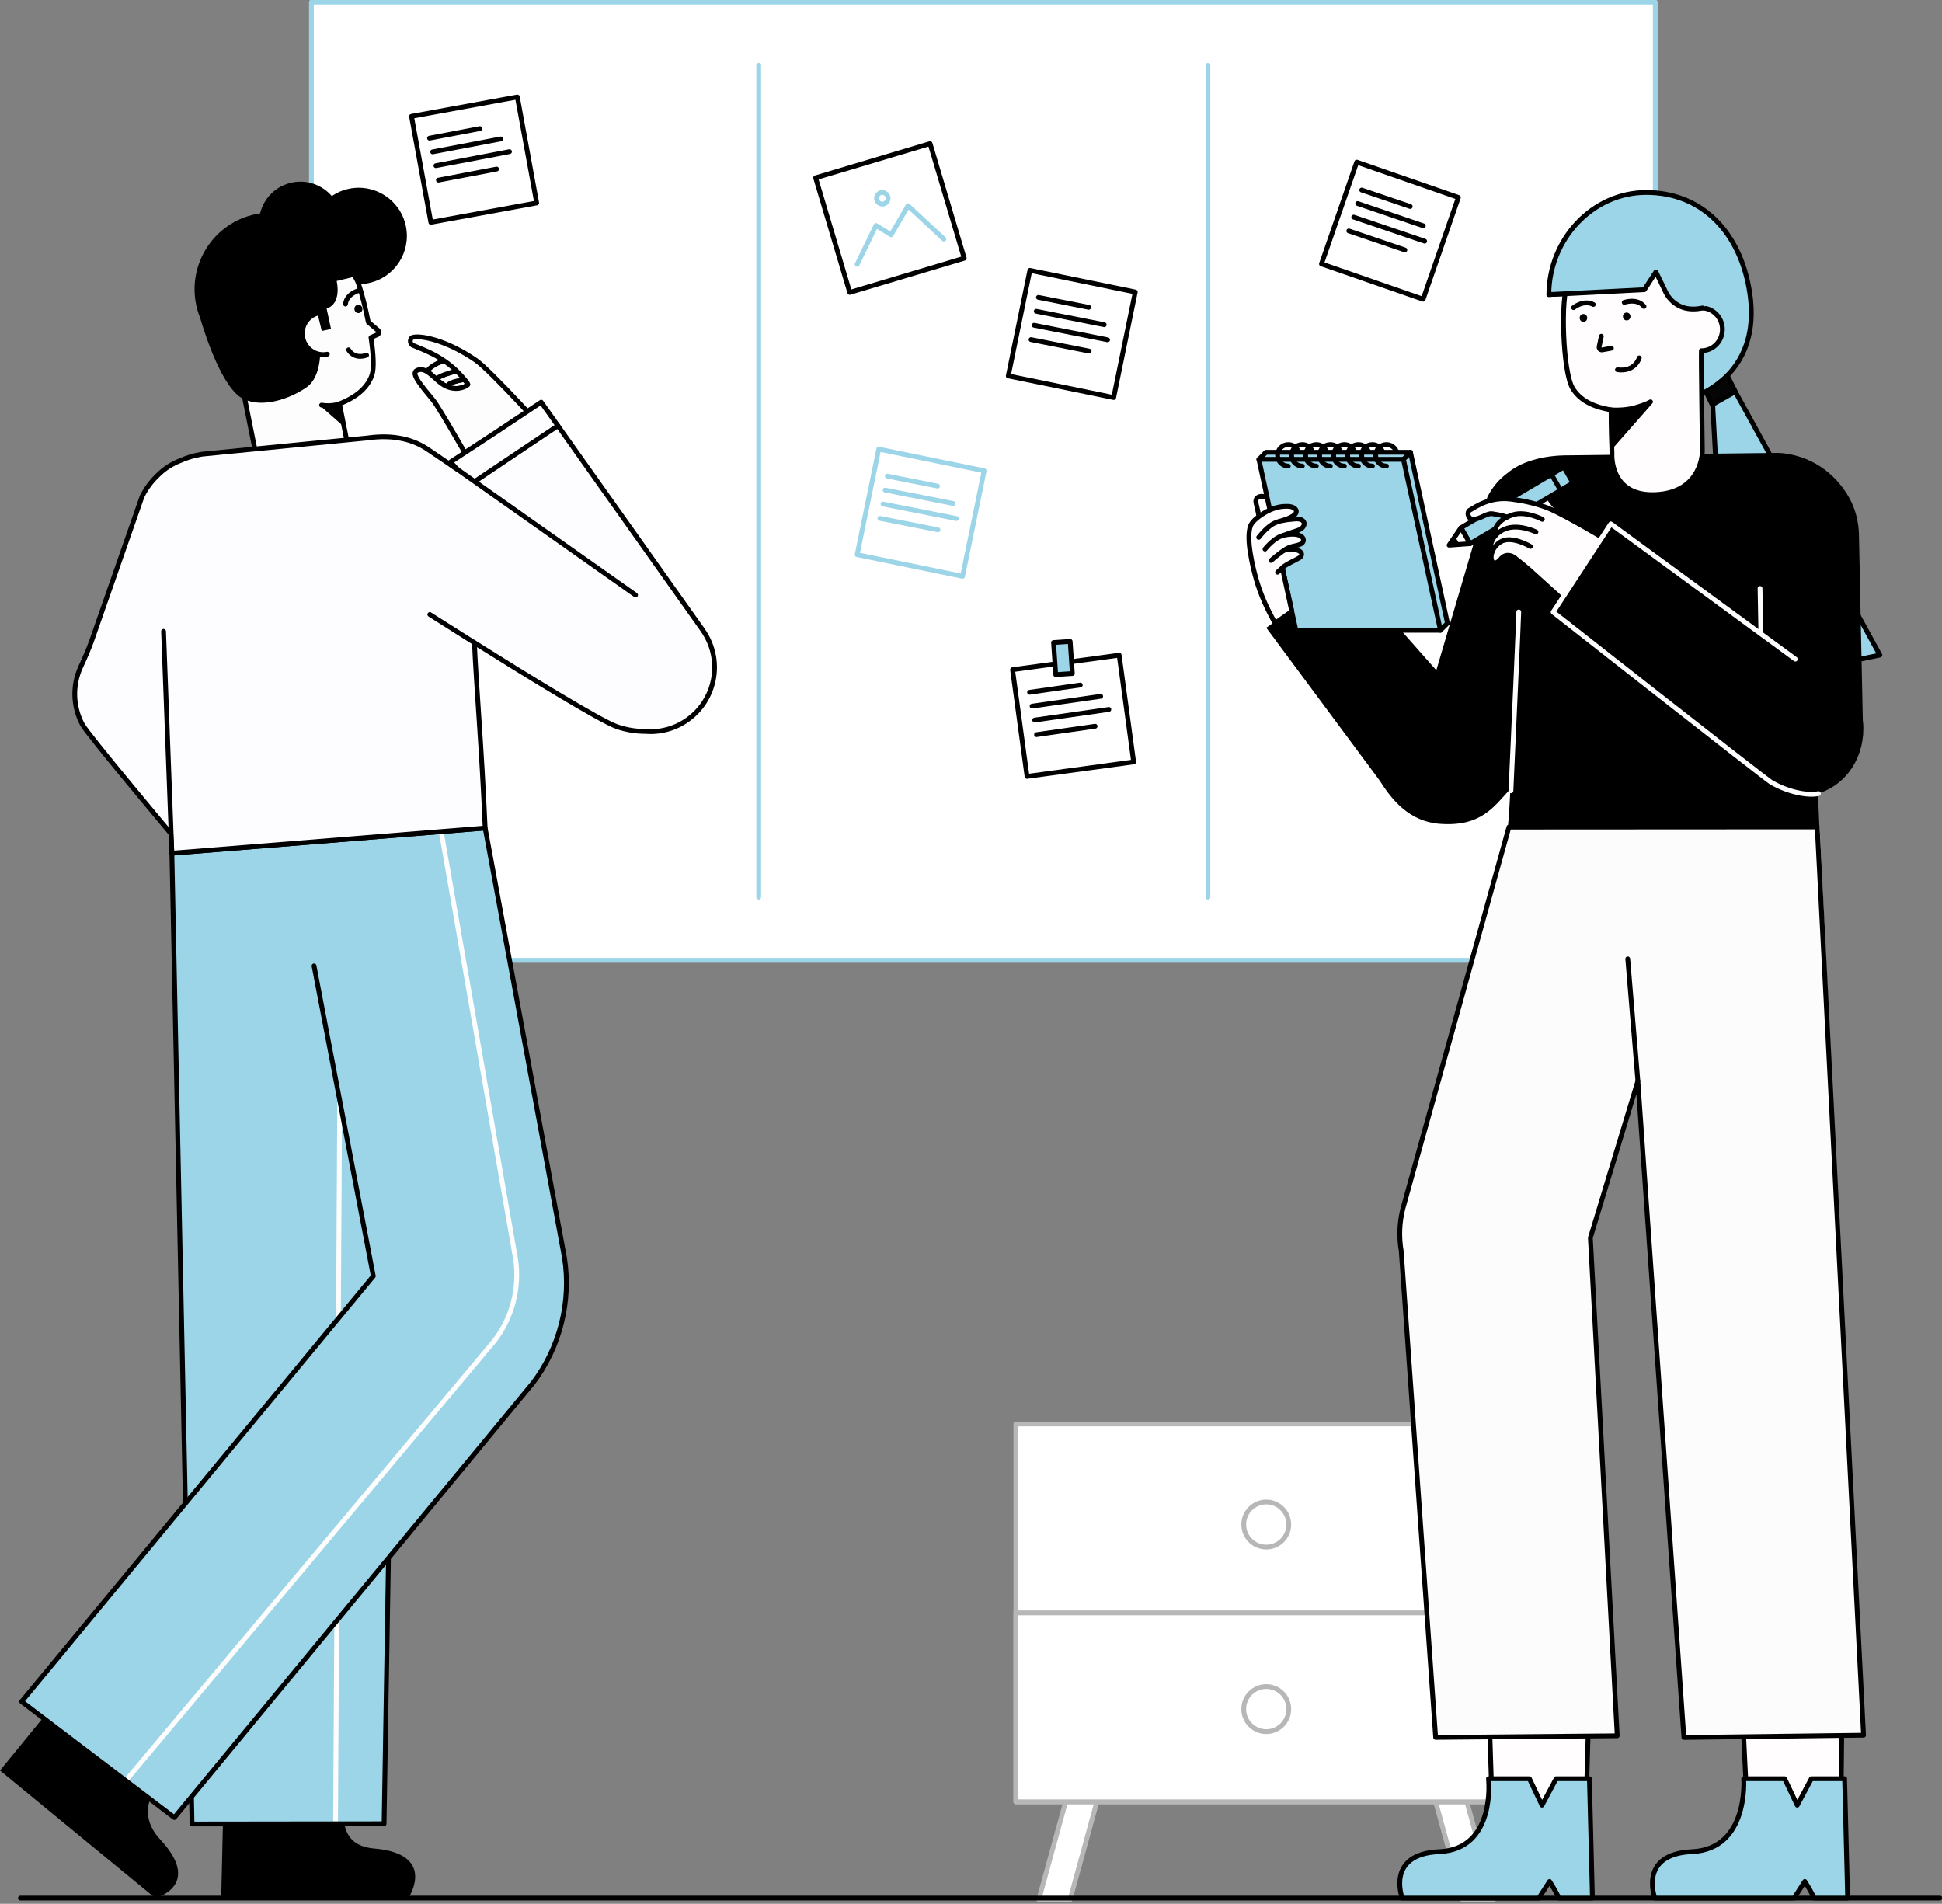 <svg xmlns="http://www.w3.org/2000/svg" width="406" height="398" viewBox="0 0 406 398" fill="none"><rect x="0" y="0" width="406" height="398" fill="#808080" stroke="none"/><g clip-path="url(#clip0_350_4552)"><path d="M229.496 376.023L229.032 377.711L223.707 397.139H217.172L222.5 377.711L223.42 374.353L229.496 376.023Z" fill="white" stroke="#B7B7B7" stroke-linecap="round" stroke-linejoin="round"></path><path d="M312.279 397.139H305.744L300.419 377.711L299.955 376.023L306.032 374.353L306.952 377.711L312.279 397.139Z" fill="white" stroke="#B7B7B7" stroke-linecap="round" stroke-linejoin="round"></path><path d="M212.378 376.677H317.072V297.684H212.378V376.677Z" fill="white" stroke="#B7B7B7" stroke-linecap="round" stroke-linejoin="round"></path><path d="M212.378 376.677H317.072V337.181H212.378V376.677Z" fill="white" stroke="#B7B7B7" stroke-linecap="round" stroke-linejoin="round"></path><path d="M264.726 323.428C267.326 323.428 269.434 321.318 269.434 318.714C269.434 316.111 267.326 314 264.726 314C262.126 314 260.018 316.111 260.018 318.714C260.018 321.318 262.126 323.428 264.726 323.428Z" fill="white" stroke="#B7B7B7" stroke-linecap="round" stroke-linejoin="round"></path><path d="M264.726 362.013C267.326 362.013 269.434 359.903 269.434 357.299C269.434 354.696 267.326 352.585 264.726 352.585C262.126 352.585 260.018 354.696 260.018 357.299C260.018 359.903 262.126 362.013 264.726 362.013Z" fill="white" stroke="#B7B7B7" stroke-linecap="round" stroke-linejoin="round"></path><path d="M4.273 396.81H405.568" stroke="black" stroke-linecap="round" stroke-linejoin="round"></path><path d="M346.056 0.431H65.1V200.764H346.056V0.431Z" fill="white" stroke="#9CD5E7" stroke-linecap="round" stroke-linejoin="round"></path><path d="M158.617 13.645V187.551" stroke="#9CD5E7" stroke-linecap="round" stroke-linejoin="round"></path><path d="M252.539 13.645V187.551" stroke="#9CD5E7" stroke-linecap="round" stroke-linejoin="round"></path><path d="M108.159 20.269L86.029 24.318L90.073 46.473L112.203 42.424L108.159 20.269Z" fill="white" stroke="black" stroke-linecap="round" stroke-linejoin="round"></path><path d="M89.799 28.884L100.323 26.882" stroke="black" stroke-linecap="round" stroke-linejoin="round"></path><path d="M90.457 31.752L104.69 29.045" stroke="black" stroke-linecap="round" stroke-linejoin="round"></path><path d="M91.135 34.633L106.518 31.707" stroke="black" stroke-linecap="round" stroke-linejoin="round"></path><path d="M91.656 37.654L103.817 35.341" stroke="black" stroke-linecap="round" stroke-linejoin="round"></path><path d="M205.751 98.414L183.713 93.894L179.198 115.958L201.236 120.478L205.751 98.414Z" fill="white" stroke="#9CD5E7" stroke-linecap="round" stroke-linejoin="round"></path><path d="M185.506 99.539L196.014 101.618" stroke="#9CD5E7" stroke-linecap="round" stroke-linejoin="round"></path><path d="M185.047 102.446L199.26 105.257" stroke="#9CD5E7" stroke-linecap="round" stroke-linejoin="round"></path><path d="M184.602 105.371L199.963 108.41" stroke="#9CD5E7" stroke-linecap="round" stroke-linejoin="round"></path><path d="M183.957 108.369L196.1 110.771" stroke="#9CD5E7" stroke-linecap="round" stroke-linejoin="round"></path><path d="M194.447 30.025L170.516 37.169L177.651 61.128L201.583 53.984L194.447 30.025Z" fill="white" stroke="black" stroke-linecap="round" stroke-linejoin="round"></path><path d="M179.197 55.262L183.137 47.141L186.301 49.078L189.837 43.016L197.324 49.977" fill="white"></path><path d="M179.197 55.262L183.137 47.141L186.301 49.078L189.837 43.016L197.324 49.977" stroke="#9CD5E7" stroke-linecap="round" stroke-linejoin="round"></path><path d="M184.455 42.668C185.125 42.668 185.668 42.124 185.668 41.453C185.668 40.783 185.125 40.239 184.455 40.239C183.785 40.239 183.242 40.783 183.242 41.453C183.242 42.124 183.785 42.668 184.455 42.668Z" fill="white" stroke="#9CD5E7" stroke-linecap="round" stroke-linejoin="round"></path><path d="M233.979 136.966L211.688 139.998L214.716 162.315L237.007 159.283L233.979 136.966Z" fill="white" stroke="black" stroke-linecap="round" stroke-linejoin="round"></path><path d="M215.244 144.731L225.848 143.213" stroke="black" stroke-linecap="round" stroke-linejoin="round"></path><path d="M215.77 147.627L230.111 145.573" stroke="black" stroke-linecap="round" stroke-linejoin="round"></path><path d="M216.316 150.535L231.817 148.316" stroke="black" stroke-linecap="round" stroke-linejoin="round"></path><path d="M216.699 153.577L228.952 151.823" stroke="black" stroke-linecap="round" stroke-linejoin="round"></path><path d="M223.735 134.094L220.256 134.331L220.711 141.035L224.19 140.798L223.735 134.094Z" fill="#9CD5E7" stroke="black" stroke-linecap="round" stroke-linejoin="round"></path><path d="M237.345 61.04L215.307 56.52L210.792 78.584L232.83 83.104L237.345 61.04Z" fill="white" stroke="black" stroke-linecap="round" stroke-linejoin="round"></path><path d="M217.1 62.165L227.608 64.244" stroke="black" stroke-linecap="round" stroke-linejoin="round"></path><path d="M216.641 65.072L230.854 67.884" stroke="black" stroke-linecap="round" stroke-linejoin="round"></path><path d="M216.195 67.998L231.557 71.036" stroke="black" stroke-linecap="round" stroke-linejoin="round"></path><path d="M215.551 70.995L227.694 73.397" stroke="black" stroke-linecap="round" stroke-linejoin="round"></path><path d="M304.896 41.274L283.643 33.893L276.27 55.171L297.524 62.552L304.896 41.274Z" fill="white" stroke="black" stroke-linecap="round" stroke-linejoin="round"></path><path d="M284.68 39.723L294.825 43.166" stroke="black" stroke-linecap="round" stroke-linejoin="round"></path><path d="M283.842 42.544L297.562 47.201" stroke="black" stroke-linecap="round" stroke-linejoin="round"></path><path d="M283.016 45.386L297.845 50.419" stroke="black" stroke-linecap="round" stroke-linejoin="round"></path><path d="M281.984 48.272L293.707 52.251" stroke="black" stroke-linecap="round" stroke-linejoin="round"></path><path d="M78.953 68.999L76.996 67.344C76.408 64.354 75.662 61.422 74.986 59.389C74.635 58.329 72.228 52.614 64.049 52.026C57.136 51.529 51.987 55.937 49.431 61.722C48.282 64.326 48.016 67.233 48.549 70.028C49.9 77.113 53.739 96.164 53.739 96.164C53.739 96.164 54.397 105.14 65.594 102.849C75 100.925 72.637 92.769 72.637 92.769L70.972 84.421C74.764 82.909 76.882 80.901 77.754 78.414C78.255 76.995 78.069 73.942 77.557 70.561L78.944 69.937C79.28 69.717 79.285 69.225 78.953 68.999Z" fill="#FDFDFD" stroke="black" stroke-linecap="round" stroke-linejoin="round"></path><path d="M84.857 47.305C83.749 41.855 78.436 38.34 72.993 39.454C71.653 39.725 70.434 40.258 69.366 40.981C67.379 38.686 64.249 37.496 61.068 38.148C57.667 38.842 55.149 41.443 54.371 44.608C54.075 44.653 53.779 44.703 53.483 44.764C44.825 46.532 39.236 55 41.002 63.669C41.196 64.62 41.473 65.532 41.82 66.403C43.073 70.637 46.624 81.383 50.914 83.417C55.112 85.408 60.918 83.204 64.12 80.942C67.321 78.68 66.944 72.788 66.944 72.788L66.258 69.392L66.285 69.395L69.204 68.782L68.284 64.509C71.558 63.408 70.382 58.742 70.382 58.742L74.383 57.78C74.572 58.213 74.775 58.756 74.985 59.39C75.657 59.395 76.335 59.329 77.017 59.189C82.46 58.074 85.972 52.755 84.858 47.305L84.857 47.305Z" fill="black"></path><path d="M75.765 64.614L75.757 64.54C75.761 64.424 75.737 64.317 75.685 64.218C75.652 64.114 75.594 64.025 75.513 63.949C75.437 63.868 75.348 63.811 75.244 63.777C75.145 63.724 75.038 63.701 74.923 63.705L74.702 63.735C74.561 63.774 74.438 63.846 74.334 63.949L74.204 64.118C74.128 64.248 74.09 64.388 74.09 64.539L74.099 64.614C74.094 64.729 74.118 64.836 74.17 64.935C74.204 65.039 74.261 65.128 74.343 65.204C74.418 65.285 74.508 65.343 74.611 65.377C74.71 65.429 74.817 65.453 74.932 65.448L75.153 65.418C75.295 65.379 75.417 65.308 75.521 65.204L75.652 65.035C75.727 64.905 75.765 64.765 75.765 64.614Z" fill="black"></path><path d="M75.236 60.671C75.236 60.671 72.448 61.311 72.231 63.565" stroke="black" stroke-linecap="round" stroke-linejoin="round"></path><path d="M68.432 74.047C66.082 74.528 63.782 72.984 63.296 70.6C62.831 68.317 64.197 66.097 66.375 65.489" fill="#FDFDFD"></path><path d="M68.432 74.047C66.082 74.528 63.782 72.984 63.296 70.6C62.831 68.317 64.197 66.097 66.375 65.489" stroke="black" stroke-linecap="round" stroke-linejoin="round"></path><path d="M67.227 84.689C69.416 85.042 70.973 84.421 70.973 84.421" stroke="black" stroke-linecap="round" stroke-linejoin="round"></path><path d="M71.924 89.214L67.051 84.919L71.006 84.495L71.924 89.214Z" fill="black"></path><path d="M72.877 73.13C72.877 73.13 73.943 75.201 76.639 74.26" stroke="black" stroke-linecap="round" stroke-linejoin="round"></path><path d="M46.67 378.314L46.254 396.456H85.571C85.571 396.456 91.252 387.526 78.177 386.435C69.894 385.744 72.211 377.451 72.211 377.451" fill="black"></path><path d="M83.934 174.509L80.298 381.265L40.153 381.316L35.799 178.529" fill="#9CD5E7"></path><path d="M71.033 227.266L70.15 381.316" stroke="#FDFDFD" stroke-linecap="round" stroke-linejoin="round"></path><path d="M83.247 202.992L80.297 381.265L40.152 381.316L35.932 178.363" stroke="black" stroke-linecap="round" stroke-linejoin="round"></path><path d="M33.177 373.191C33.177 373.191 27.863 378.492 33.523 384.586C42.458 394.205 32.471 396.81 32.471 396.81L0 370.134L11.039 356.615" fill="black"></path><path d="M111.458 289.065L36.494 379.912L4.473 355.792L78.058 266.775L61.853 176.282L101.338 173.116L118.014 262.956C119.441 272.141 117.052 281.652 111.458 289.066L111.458 289.065Z" fill="#9CD5E7"></path><path d="M92.232 173.784L107.79 263.223C108.68 269.272 107.088 275.423 103.377 280.278L26.287 372.258" stroke="#FDFDFD" stroke-linecap="round" stroke-linejoin="round"></path><path d="M35.933 178.363L101.428 173.105L118 262.888C119.455 272.115 117.056 281.676 111.418 289.118L36.448 379.973L4.52 355.729L78.044 266.782L65.653 201.923" stroke="black" stroke-linecap="round" stroke-linejoin="round"></path><path d="M97.839 80.358C97.85 80.497 95.905 81.909 93.367 80.78C93.485 80.711 93.592 80.609 93.688 80.47C94.046 79.962 95.617 79.577 97.054 79.325C97.508 79.855 97.834 80.261 97.839 80.358Z" fill="#FDFDFD" stroke="black" stroke-linecap="round" stroke-linejoin="round"></path><path d="M97.053 79.325C95.616 79.576 94.045 79.962 93.687 80.47C93.591 80.609 93.485 80.71 93.367 80.78C93.132 80.673 92.891 80.55 92.646 80.394C92.282 80.169 91.908 79.891 91.529 79.544C91.406 79.432 91.283 79.319 91.166 79.212C92.08 78.511 93.891 77.944 95.424 77.564" fill="#FDFDFD"></path><path d="M97.053 79.325C95.616 79.576 94.045 79.962 93.687 80.47C93.591 80.609 93.485 80.71 93.367 80.78C93.132 80.673 92.891 80.55 92.646 80.394C92.282 80.169 91.908 79.891 91.529 79.544C91.406 79.432 91.283 79.319 91.166 79.212C92.08 78.511 93.891 77.944 95.424 77.564" stroke="black" stroke-linecap="round" stroke-linejoin="round"></path><path d="M95.423 77.565C93.889 77.945 92.078 78.512 91.165 79.213C90.406 78.522 89.791 77.988 89.231 77.656C90.102 76.506 91.659 75.772 92.845 75.419" fill="#FDFDFD"></path><path d="M95.423 77.565C93.889 77.945 92.078 78.512 91.165 79.213C90.406 78.522 89.791 77.988 89.231 77.656C90.102 76.506 91.659 75.772 92.845 75.419" stroke="black" stroke-linecap="round" stroke-linejoin="round"></path><path d="M86.257 70.529C88.183 70.029 93.663 71.294 99.479 75.313C102.646 77.502 114.653 90.81 117.132 93.572L117.756 94.053L99.175 98.142C99.175 98.142 91.933 85.318 90.529 83.611C88.061 80.611 85.815 78.039 87.169 77.437C88.523 76.834 89.57 77.75 91.531 79.545C94.9 82.63 97.856 80.528 97.839 80.356C97.811 80.07 95.876 77.746 94.099 76.344C91.585 74.362 89.582 73.517 86.351 72.199C85.526 71.862 85.7 70.675 86.257 70.531L86.257 70.529Z" fill="#FDFDFD" stroke="black" stroke-linecap="round" stroke-linejoin="round"></path><path d="M147.434 132.529C147.401 132.472 147.368 132.416 147.333 132.36C147.259 132.241 147.18 132.125 147.101 132.008C147.021 131.888 146.946 131.764 146.862 131.645L113.142 84.07L103.697 90.358L94.2 96.58L95.548 98.076C95.548 98.076 94.338 97.351 92.404 95.953C87.092 92.115 83.225 90.544 76.764 91.565L42.403 94.93C42.403 94.93 40.303 95.139 37.696 96.289C35.884 96.984 34.206 98.076 32.807 99.53C31.637 100.659 30.552 102.066 29.697 103.805L19.228 133.776C18.553 135.707 17.716 137.573 16.863 139.431C15.098 143.282 15.235 147.753 17.236 151.486C18.341 153.549 35.719 174.255 35.719 174.255C35.761 174.314 35.933 178.363 35.933 178.363L101.428 173.105C100.687 155.881 99.531 142.916 99.183 134.361C109.576 140.884 125.392 150.644 128.937 151.893C130.861 152.571 132.881 152.902 134.875 152.908C137.913 153.156 141.051 152.384 143.731 150.48C149.52 146.368 151.071 138.507 147.434 132.529V132.529Z" fill="#FDFDFF"></path><path d="M35.719 174.255C35.719 174.255 18.341 153.549 17.236 151.486C15.235 147.753 15.098 143.282 16.863 139.431C17.716 137.573 18.553 135.707 19.228 133.776L29.697 103.805C30.552 102.066 31.637 100.659 32.807 99.53C34.206 98.076 35.884 96.984 37.696 96.289C40.303 95.139 42.403 94.93 42.403 94.93L76.764 91.565C82.456 90.756 86.581 91.956 89.57 94.034C89.998 94.331 95.548 98.076 95.548 98.076L94.2 96.58L103.697 90.358L113.142 84.07L146.862 131.645C146.946 131.764 147.021 131.888 147.101 132.008C147.18 132.125 147.259 132.241 147.333 132.36C147.368 132.416 147.401 132.472 147.434 132.529V132.529C151.071 138.507 149.52 146.368 143.731 150.48C141.051 152.384 137.913 153.156 134.875 152.908C132.881 152.902 130.861 152.571 128.937 151.893C125.392 150.644 109.577 140.884 99.183 134.361C99.531 142.916 100.687 155.881 101.428 173.105L35.933 178.363L35.719 174.255ZM35.719 174.255C35.665 174.197 35.761 174.314 35.719 174.255Z" stroke="black" stroke-linecap="round" stroke-linejoin="round"></path><path d="M35.932 178.363L34.195 131.99" stroke="black" stroke-linecap="round" stroke-linejoin="round"></path><path d="M89.856 128.462C89.856 128.462 93.789 130.976 99.183 134.361" stroke="black" stroke-linecap="round" stroke-linejoin="round"></path><path d="M132.878 124.393L94.184 97.114" stroke="black" stroke-linecap="round" stroke-linejoin="round"></path><path d="M116.631 89.002L99.332 100.598" stroke="black" stroke-linecap="round" stroke-linejoin="round"></path><path d="M311.105 350.859L312.07 381.392H331.492L332.336 351.239L311.105 350.859Z" fill="#FFFDFD" stroke="black" stroke-linecap="round" stroke-linejoin="round"></path><path d="M332.918 396.81H325.898C325.217 395.234 323.961 393.328 323.961 393.328L321.719 396.81H293.157C293.157 396.81 289.635 387.596 300.92 387.099C312.848 386.573 311.187 371.85 311.187 371.85H319.747L322.373 377.388L325.333 371.85H332.285L332.918 396.81Z" fill="#9CD5E7" stroke="black" stroke-linecap="round" stroke-linejoin="round"></path><path d="M363.922 350.317L365.427 381.392H384.849L385.153 351.239L363.922 350.317Z" fill="#FFFDFD" stroke="black" stroke-linecap="round" stroke-linejoin="round"></path><path d="M386.275 396.81H379.255C378.574 395.234 377.318 393.328 377.318 393.328L375.076 396.81H345.973C345.973 396.81 342.451 387.596 353.737 387.099C365.665 386.573 364.544 371.85 364.544 371.85H373.104L375.73 377.388L378.69 371.85H385.642L386.275 396.81Z" fill="#9CD5E7" stroke="black" stroke-linecap="round" stroke-linejoin="round"></path><path d="M315.46 172.91L293.294 252.658C292.556 255.563 292.438 258.589 292.947 261.543L300.139 363.214L338.102 362.874L332.487 258.77L342.42 225.984L352.042 363.226L389.598 362.751L380.427 172.834L315.46 172.91H315.46Z" fill="#FCFCFC"></path><path d="M342.419 225.983L340.303 200.462" stroke="black" stroke-linecap="round" stroke-linejoin="round"></path><path d="M315.46 172.91L293.294 252.658C292.556 255.563 292.438 258.589 292.947 261.543L300.139 363.214L338.102 362.874L332.487 258.77L342.42 225.984L352.042 363.226L389.598 362.751L379.911 172.873L315.46 172.91H315.46Z" stroke="black" stroke-linecap="round" stroke-linejoin="round"></path><path d="M360.997 78.622L393.014 136.942L361.209 143.563L357.785 79.291" fill="#9CD5E7"></path><path d="M360.997 78.622L393.014 136.942L361.209 143.563L357.785 79.291" stroke="black" stroke-linecap="round" stroke-linejoin="round"></path><path d="M365.465 59.315C363.119 48.022 355.502 40.254 344.203 40.234C332.903 40.214 323.829 50.044 323.809 61.579L338.016 60.811L351.731 83.834C351.731 83.834 369.779 80.076 365.465 59.315Z" fill="#9CD5E7" stroke="black" stroke-linecap="round" stroke-linejoin="round"></path><path d="M362.782 81.876L357.952 84.595L356.652 81.873C356.652 81.873 357.911 81.173 358.825 80.483C360.278 79.386 361.14 78.556 361.14 78.556L362.782 81.876Z" fill="#050505" stroke="black" stroke-linecap="round" stroke-linejoin="round"></path><path d="M355.778 73.319C358.202 73.282 360.132 71.248 360.089 68.776C360.048 66.411 358.213 64.507 355.931 64.381C354.123 56.429 347.563 50.45 339.239 50.58C332.981 50.677 330.757 54.094 327.799 59.211C326.235 61.918 326.688 77.794 328.798 81.201C330.209 83.48 332.736 85.008 336.808 85.678L337.005 94.926C337.005 94.926 336.472 103.855 346.165 103.386C355.997 102.91 355.9 94.263 355.9 94.263C355.9 94.263 355.615 74.511 355.694 73.317C355.722 73.317 355.749 73.32 355.778 73.319Z" fill="#FFFDFD" stroke="black" stroke-linecap="round" stroke-linejoin="round"></path><path d="M345.067 83.999L336.985 93.19L336.809 85.678C336.809 85.678 339.448 85.917 341.881 85.216C344.314 84.515 345.067 83.999 345.067 83.999Z" fill="black" stroke="black" stroke-linecap="round" stroke-linejoin="round"></path><path d="M324.293 61.404L343.777 60.562L346.186 56.846L348.052 60.671C348.052 60.671 349.763 65.485 355.83 64.171L360.415 63.065L354.315 47.053L328.188 50.968L324.293 61.404Z" fill="#9CD5E7"></path><path d="M323.809 61.579L343.776 60.561L346.185 56.846L348.051 60.671C348.051 60.671 349.865 65.695 355.931 64.381" stroke="black" stroke-linecap="round" stroke-linejoin="round"></path><path d="M340.861 66.126C340.865 66.015 340.842 65.911 340.796 65.825C340.763 65.726 340.708 65.639 340.632 65.569C340.56 65.491 340.473 65.435 340.384 65.407C340.288 65.357 340.184 65.335 340.069 65.339L339.868 65.366C339.736 65.403 339.62 65.471 339.517 65.574L339.4 65.727C339.329 65.849 339.293 65.982 339.293 66.13L339.3 66.198C339.296 66.307 339.32 66.412 339.366 66.498C339.398 66.597 339.454 66.685 339.529 66.754C339.601 66.831 339.688 66.888 339.778 66.916C339.865 66.962 339.96 66.986 340.064 66.986C340.074 66.986 340.083 66.986 340.093 66.986L340.293 66.958C340.426 66.921 340.542 66.853 340.644 66.75L340.762 66.597C340.832 66.475 340.869 66.342 340.869 66.201L340.861 66.127L340.861 66.126Z" fill="black"></path><path d="M331.753 66.129C331.72 66.03 331.665 65.943 331.59 65.874C331.518 65.796 331.431 65.74 331.341 65.711C331.245 65.661 331.14 65.64 331.026 65.642L330.825 65.67C330.693 65.707 330.577 65.775 330.474 65.877L330.357 66.031C330.286 66.153 330.25 66.286 330.25 66.433L330.257 66.501C330.253 66.611 330.276 66.715 330.323 66.801C330.355 66.901 330.411 66.988 330.486 67.057C330.559 67.136 330.645 67.192 330.735 67.22C330.823 67.266 330.917 67.289 331.022 67.289C331.031 67.289 331.041 67.289 331.05 67.289L331.251 67.262C331.383 67.225 331.5 67.156 331.602 67.054L331.719 66.9C331.79 66.778 331.826 66.645 331.827 66.505L331.819 66.43C331.823 66.32 331.799 66.216 331.753 66.13L331.753 66.129Z" fill="black"></path><path d="M334.78 70.299L334.323 72.461C334.239 72.861 334.585 73.219 334.984 73.145L336.881 72.797" stroke="black" stroke-linecap="round" stroke-linejoin="round"></path><path d="M339.568 63.213C339.568 63.213 342.295 62.251 343.698 64.069" stroke="black" stroke-linecap="round" stroke-linejoin="round"></path><path d="M342.708 74.816C342.708 74.816 341.89 77.79 338.156 77.293" stroke="black" stroke-linecap="round" stroke-linejoin="round"></path><path d="M328.971 64.313C328.971 64.313 331.074 62.593 333.105 63.651" stroke="black" stroke-linecap="round" stroke-linejoin="round"></path><path d="M380.035 165.904C380.149 167.112 380.365 173.095 380.365 173.095L315.25 172.91C315.25 172.91 315.558 169.646 315.77 164.935C312.346 168.595 309.718 172.856 301.065 172.228C294.623 171.763 291.027 167.274 288.366 163.078L264.732 131.237L281.753 119.165L292.893 131.766L300.28 140.121L310.951 103.925C311.973 101.84 313.455 100.129 315.213 98.857C317.798 96.653 322.346 95.154 327.928 95.186L337.002 95.084C336.986 96.275 337.235 103.817 346.164 103.389C354.422 102.989 355.677 96.827 355.866 94.862L370.528 94.694C370.528 94.694 371.966 94.639 372.994 94.769C379.689 95.636 384.173 99.729 386.579 104.028C387.909 106.399 388.58 109.08 388.64 111.798L389.445 150.592L389.51 151.037C390.046 157.848 386.271 164.037 380.035 165.905L380.035 165.904Z" fill="black"></path><path d="M327.764 108.288C327.764 108.288 324.681 105.918 323.566 103.605C322.451 101.292 320.55 102.999 321.049 104.902C321.548 106.805 322.932 108.021 322.932 108.021" fill="#FFFDFD"></path><path d="M327.764 108.288C327.764 108.288 324.681 105.918 323.566 103.605C322.451 101.292 320.55 102.999 321.049 104.902C321.548 106.805 322.932 108.021 322.932 108.021" stroke="black" stroke-linecap="round" stroke-linejoin="round"></path><path d="M307.342 113.658L328.849 100.959L326.941 97.636L305.434 110.334L307.342 113.658Z" fill="#9CD5E7" stroke="black" stroke-linecap="round" stroke-linejoin="round"></path><path d="M324.402 99.267L326.238 102.463" stroke="black" stroke-linecap="round" stroke-linejoin="round"></path><path d="M307.342 113.658L302.951 113.974L305.434 110.334L307.342 113.658Z" fill="white" stroke="black" stroke-linecap="round" stroke-linejoin="round"></path><path d="M304.984 113.533L304.193 112.154L303.082 113.899L304.984 113.533Z" fill="black"></path><path d="M323.329 106.102C320.571 105.096 318.218 104.661 315.997 104.362C311.567 103.766 308.57 105.896 307.227 106.687C306.644 107.03 306.83 108.428 307.873 108.542C309.243 108.691 310.83 107.235 311.946 107.4C313.213 107.589 314.125 107.782 315.109 108.089C312.999 109.105 312.247 110.646 312.639 111.962C311.675 113.058 311.477 114.336 311.748 114.992C311.79 115.092 311.882 115.173 312.014 115.241C311.517 116.448 311.76 117.6 312.423 117.666C313.722 117.796 313.807 115.502 316.042 116.222C316.609 116.404 319.899 119.255 319.899 119.255C320.995 120.23 329.487 127.93 329.487 127.93L337.704 113.974C331.863 110.466 325.615 106.936 323.331 106.102H323.329Z" fill="#FFFDFD" stroke="black" stroke-linecap="round" stroke-linejoin="round"></path><path d="M322.446 108.573C322.446 108.573 319.02 106.762 316.316 107.613C315.871 107.753 315.469 107.912 315.105 108.087" stroke="black" stroke-linecap="round" stroke-linejoin="round"></path><path d="M321.115 111.203C321.115 111.203 317.457 109.401 314.569 110.608C313.729 110.959 313.096 111.439 312.637 111.96" stroke="black" stroke-linecap="round" stroke-linejoin="round"></path><path d="M312.01 115.24C312.295 114.546 312.827 113.834 313.665 113.3C315.96 111.836 319.959 114.243 319.959 114.243" stroke="black" stroke-linecap="round" stroke-linejoin="round"></path><path d="M368.133 132.505L367.959 123.022" stroke="#FDFDFF" stroke-linecap="round" stroke-linejoin="round"></path><path d="M317.518 127.93C317.449 130.484 316.43 153.207 315.883 165.324" stroke="#FDFDFF" stroke-linecap="round" stroke-linejoin="round"></path><path d="M263.682 110.715C263.682 110.715 263.124 107.219 262.592 105.176C262.06 103.134 265.728 103.216 266.327 105.882C266.927 108.549 266.909 109.01 266.909 109.01" fill="#FFFDFD"></path><path d="M263.682 110.715C263.682 110.715 263.124 107.219 262.592 105.176C262.06 103.134 265.728 103.216 266.327 105.882C266.927 108.549 266.909 109.01 266.909 109.01" stroke="black" stroke-linecap="round" stroke-linejoin="round"></path><path d="M302.614 130.286L294.883 94.547H264.661L263.188 96.028L301.141 131.768L302.614 130.286Z" fill="#9CD5E7" stroke="black" stroke-linecap="round" stroke-linejoin="round"></path><path d="M301.141 131.768L293.411 96.028H263.188L270.918 131.768H301.141Z" fill="#9CD5E7" stroke="black" stroke-linecap="round" stroke-linejoin="round"></path><path d="M269.332 97.428C268.094 97.428 267.09 96.423 267.09 95.184C267.09 93.944 268.094 92.939 269.332 92.939C270.261 92.939 271.058 93.504 271.398 94.31" stroke="black" stroke-linecap="round" stroke-linejoin="round"></path><path d="M272.264 97.428C271.025 97.428 270.021 96.423 270.021 95.184C270.021 93.944 271.025 92.939 272.264 92.939C273.192 92.939 273.989 93.504 274.33 94.31" stroke="black" stroke-linecap="round" stroke-linejoin="round"></path><path d="M275.195 97.428C273.957 97.428 272.953 96.423 272.953 95.184C272.953 93.944 273.957 92.939 275.195 92.939C276.124 92.939 276.921 93.504 277.262 94.31" stroke="black" stroke-linecap="round" stroke-linejoin="round"></path><path d="M278.125 97.428C276.887 97.428 275.883 96.423 275.883 95.184C275.883 93.944 276.887 92.939 278.125 92.939C279.054 92.939 279.851 93.504 280.191 94.31" stroke="black" stroke-linecap="round" stroke-linejoin="round"></path><path d="M281.057 97.428C279.818 97.428 278.814 96.423 278.814 95.184C278.814 93.944 279.818 92.939 281.057 92.939C281.985 92.939 282.782 93.504 283.123 94.31" stroke="black" stroke-linecap="round" stroke-linejoin="round"></path><path d="M283.988 97.428C282.75 97.428 281.746 96.423 281.746 95.184C281.746 93.944 282.75 92.939 283.988 92.939C284.917 92.939 285.714 93.504 286.055 94.31" stroke="black" stroke-linecap="round" stroke-linejoin="round"></path><path d="M286.92 97.428C285.682 97.428 284.678 96.423 284.678 95.184C284.678 93.944 285.682 92.939 286.92 92.939C287.848 92.939 288.645 93.504 288.986 94.31" stroke="black" stroke-linecap="round" stroke-linejoin="round"></path><path d="M289.852 97.428C288.613 97.428 287.609 96.423 287.609 95.184C287.609 93.944 288.613 92.939 289.852 92.939C290.78 92.939 291.577 93.504 291.918 94.31" stroke="black" stroke-linecap="round" stroke-linejoin="round"></path><path d="M293.41 96.028L294.883 94.547" stroke="black" stroke-linecap="round" stroke-linejoin="round"></path><path d="M268.311 111.919C269.286 111.575 269.975 111.298 271.232 110.913C273.32 110.273 273.184 108.137 270.454 108.528C270.055 108.585 268.996 108.638 268.132 108.821C268.832 108.554 269.562 108.357 270.338 107.857C271.75 106.946 270.768 105.841 269.116 105.851C268.362 105.855 266.91 105.843 264.871 106.927C263.302 107.762 261.829 108.927 261.446 109.914C260.402 112.606 261.979 118.774 262.601 121.005C263.537 124.351 264.992 127.481 266.582 130.274L270.064 127.827L268.095 118.704C268.892 117.907 270.737 117.184 271.652 116.613C272.34 116.183 272.322 115.407 271.319 115.055C270.832 114.884 269.959 114.595 268.435 115.053C268.563 114.942 268.697 114.954 268.809 114.859C269.941 113.902 272.056 114.277 272.46 113.157C272.744 112.373 271.72 111.169 268.31 111.919H268.311Z" fill="#FFFDFD" stroke="black" stroke-linecap="round" stroke-linejoin="round"></path><path d="M263.143 112.339C263.143 112.339 264.454 110.59 265.954 109.634C266.633 109.201 267.506 108.941 268.303 108.785" fill="#FEFFFF"></path><path d="M263.143 112.339C263.143 112.339 264.454 110.59 265.954 109.634C266.633 109.201 267.506 108.941 268.303 108.785" stroke="black" stroke-linecap="round" stroke-linejoin="round"></path><path d="M268.97 114.739C267.823 115.322 265.723 117.172 265.723 117.172" stroke="black" stroke-linecap="round" stroke-linejoin="round"></path><path d="M264.465 114.794C264.465 114.794 265.809 113.074 267.417 112.257C267.687 112.121 267.991 112.008 268.31 111.917" stroke="black" stroke-linecap="round" stroke-linejoin="round"></path><path d="M268.096 118.704L267.09 119.626" stroke="black" stroke-linecap="round" stroke-linejoin="round"></path><path d="M375.345 137.79L336.761 109.525L324.707 127.97C324.707 127.97 369.109 162.84 370.222 163.501C373.843 165.65 378.074 166.402 380.163 165.908" fill="black"></path><path d="M375.345 137.79L336.761 109.525L324.707 127.97C324.707 127.97 369.109 162.84 370.222 163.501C373.843 165.65 378.074 166.402 380.163 165.908" stroke="#FDFDFF" stroke-linecap="round" stroke-linejoin="round"></path></g><defs><clipPath id="clip0_350_4552"><rect width="406" height="397.571" fill="white"></rect></clipPath></defs></svg>